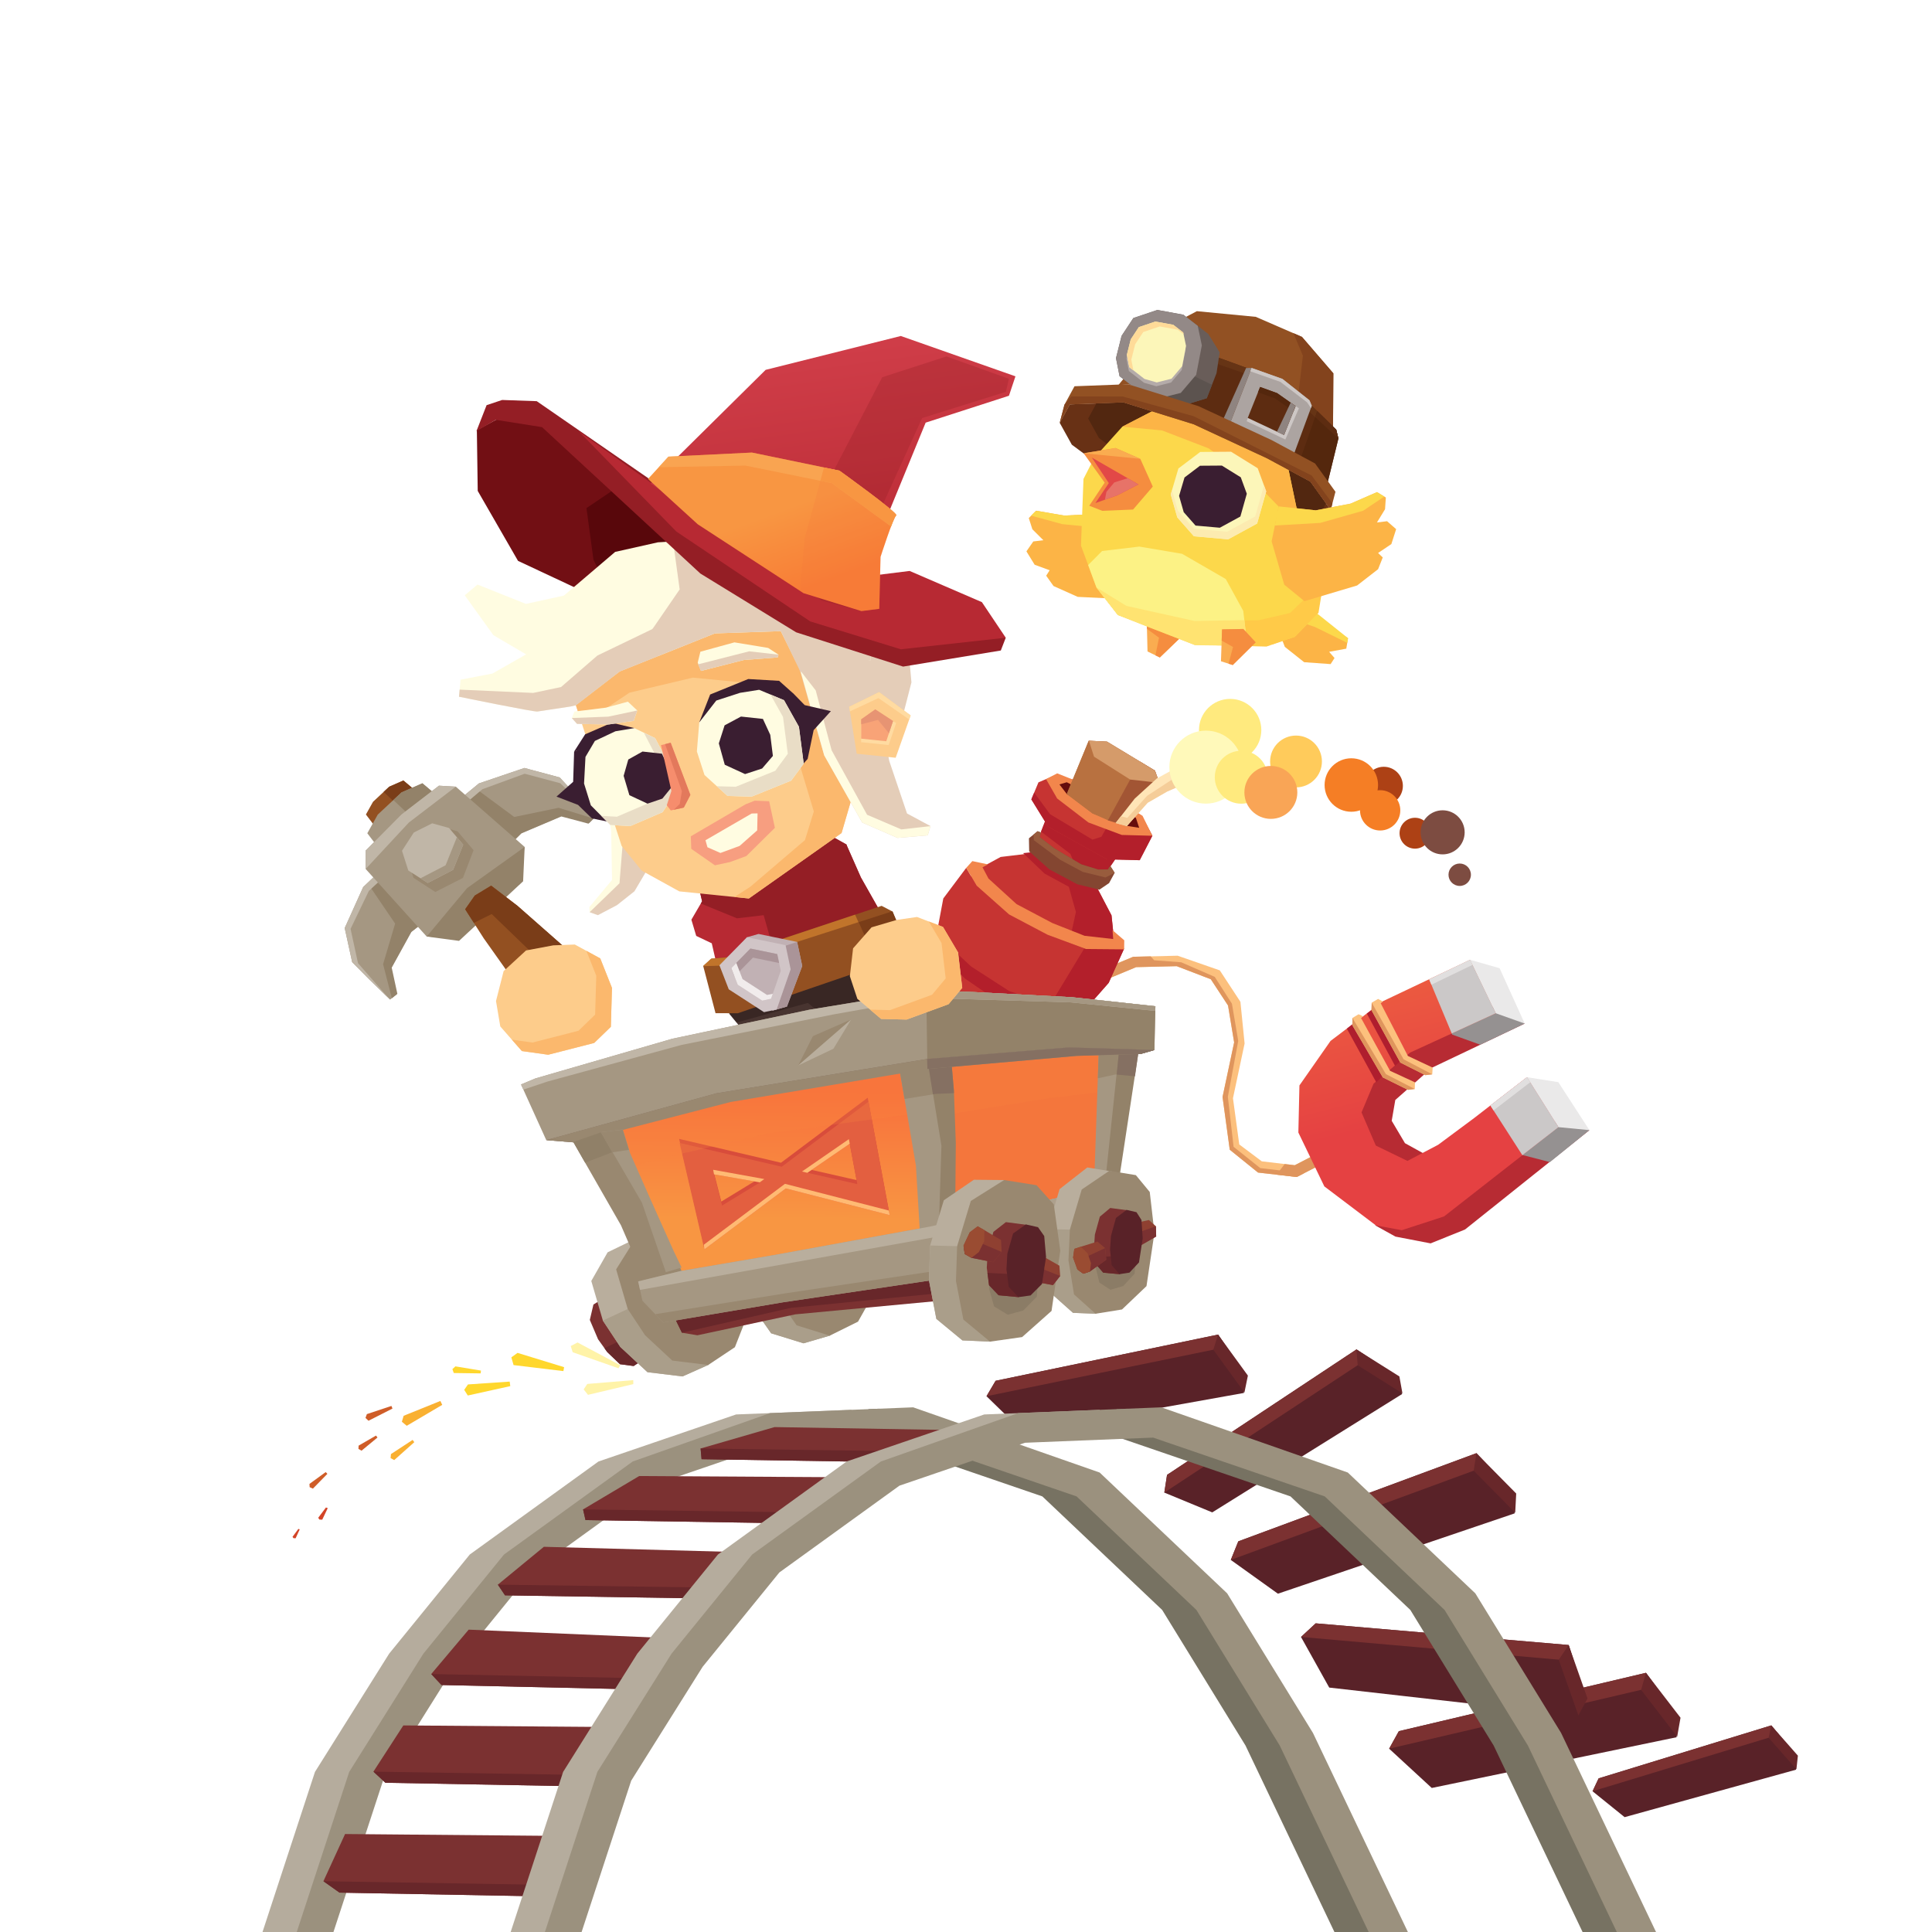 <?xml version="1.0" encoding="iso-8859-1"?>
<!-- Generator: Adobe Illustrator 19.0.0, SVG Export Plug-In . SVG Version: 6.00 Build 0)  -->
<!DOCTYPE svg PUBLIC "-//W3C//DTD SVG 1.1//EN" "http://www.w3.org/Graphics/SVG/1.1/DTD/svg11.dtd">
<svg version="1.1" id="Layer_1" xmlns="http://www.w3.org/2000/svg" xmlns:xlink="http://www.w3.org/1999/xlink" x="0px" y="0px"
	 viewBox="0 0 643.39 643.39" style="enable-background:new 0 0 643.39 643.39;" xml:space="preserve">
<g id="XMLID_690_">
	<g id="XMLID_5254_">
		<g id="XMLID_7329_">
			<polygon id="XMLID_7349_" style="fill:#935021;" points="124.89,275.235 121.855,271.246 124.224,267.011 
				129.61,261.989 134.335,259.92 138.128,263.121 			"/>
			<polygon id="XMLID_7348_" style="fill:#7A3D18;" points="132.538,268.236 138.128,263.121 134.335,259.92 
				129.61,261.989 127.758,263.716 			"/>
			<polygon id="XMLID_7347_" style="fill:#A59782;" points="126.783,283.353 122.323,277.491 125.804,271.267 
				133.72,263.886 140.663,260.846 146.237,265.55 			"/>
			<polygon id="XMLID_7346_" style="fill:#938269;" points="138.023,273.067 146.237,265.55 140.663,260.846 
				133.72,263.886 130.997,266.424 			"/>
			<polygon id="XMLID_7345_" style="fill:#A59782;" points="148.384,270.035 159.485,260.888 174.636,255.747 
				186.41,258.908 191.847,264.797 198.288,272.037 196.21,274.081 187.168,271.68 173.778,277.358 
				164.526,286.576 			"/>
			<polygon id="XMLID_7344_" style="fill:#938269;" points="197.711,272.586 195.976,274.296 186.934,271.895 
				173.548,277.567 164.296,286.785 149.45,271.592 153.308,265.974 158.096,262.349 171.262,272.068 
				186.019,269.01 			"/>
			<polygon id="XMLID_7343_" style="fill:#C0B6A7;" points="160.663,262.811 150.392,271.476 149.874,271.598 
				148.384,270.035 159.485,260.888 174.636,255.747 186.41,258.908 191.847,264.797 198.312,272.06 
				186.57,260.831 174.715,257.672 			"/>
			<polygon id="XMLID_7342_" style="fill:#A59782;" points="130.928,285.942 120.95,295.397 114.793,309.059 
				117.282,320.414 122.932,326.115 129.894,332.895 132.099,331.159 130.215,322.442 136.808,310.485 
				146.745,302.769 			"/>
			<polygon id="XMLID_7341_" style="fill:#938269;" points="130.487,332.411 132.331,330.963 130.447,322.245 
				137.035,310.291 146.972,302.575 132.444,287.101 126.498,290.135 122.52,294.246 131.587,307.582 
				127.572,321.09 			"/>
			<polygon id="XMLID_7340_" style="fill:#C0B6A7;" points="122.831,296.698 132.268,287.971 132.425,287.499 
				130.928,285.942 120.95,295.397 114.793,309.059 117.282,320.414 122.932,326.115 129.564,332.571 
				119.225,320.763 116.745,309.331 			"/>
			<polygon id="XMLID_7339_" style="fill:#A59782;" points="133.649,271.275 121.73,283.312 121.775,289.386 
				142.098,311.885 149.426,312.277 173.161,290.334 174.724,282.044 151.788,261.971 146.182,261.649 			"/>
			<polygon id="XMLID_7338_" style="fill:#C0B6A7;" points="151.788,261.971 146.182,261.649 133.649,271.275 
				121.73,283.312 121.775,289.386 136.16,273.917 			"/>
			<polygon id="XMLID_7337_" style="fill:#938269;" points="174.207,293.48 174.724,282.044 155.52,295.781 
				142.098,311.885 152.87,313.328 			"/>
			<polygon id="XMLID_7336_" style="fill:#998870;" points="139.488,278.316 135.267,284.997 137.71,292.328 
				144.96,297.05 154.172,292.358 157.707,283.13 152.389,276.862 146.168,275.032 			"/>
			<polygon id="XMLID_7335_" style="fill:#C0B6A7;" points="137.809,277.236 133.871,283.32 135.965,289.889 
				142.462,294.033 150.894,289.665 154.253,281.297 149.533,275.73 143.922,274.175 			"/>
			<polygon id="XMLID_7334_" style="fill:#A59782;" points="148.395,288.147 140.029,292.481 142.462,294.033 
				150.894,289.665 154.253,281.297 152.143,278.808 			"/>
			<path id="XMLID_7332_" style="fill:#935021;" d="M191.936,331.025l7.671-5.359l-27.285-24.018l-8.761-6.718
				l-5.452,3.306l-3.202,4.564l6.197,9.692l20.724,29.241l3.055-3.965L191.936,331.025z"/>
			<polygon id="XMLID_7331_" style="fill:#7A3D18;" points="172.322,301.648 163.561,294.93 158.109,298.236 
				154.907,302.8 157.81,307.34 163.747,304.392 191.64,331.309 191.936,331.025 199.607,325.666 			
				"/>
			<polygon id="XMLID_7330_" style="fill:#793032;" points="199.607,325.666 193.127,328.064 185.02,335.654 
				181.828,341.734 186.048,343.949 191.989,341.69 198.861,335.519 201.345,329.788 			"/>
		</g>
		<g id="XMLID_5255_">
			<g id="XMLID_7289_">
				<polygon id="XMLID_7328_" style="fill:#FFD72D;" points="187.859,455.289 172.342,450.532 170.288,452.025 
					171.028,454.599 187.619,456.598 				"/>
				<polygon id="XMLID_7327_" style="fill:#F9B031;" points="146.655,466.542 134.419,471.481 133.832,473.472 
					135.455,474.815 147.271,467.846 				"/>
				<polygon id="XMLID_7326_" style="fill:#F9B031;" points="137.411,479.515 130.199,484.231 130.076,485.581 
					131.285,486.235 137.97,480.272 				"/>
				<polygon id="XMLID_7325_" style="fill:#CF5D28;" points="130.353,468.205 122.176,470.921 121.712,472.195 
					122.714,473.136 130.701,469.08 				"/>
				<polygon id="XMLID_7324_" style="fill:#FFD72D;" points="160.167,456.428 151.665,455.026 150.661,455.937 
					151.11,457.237 160.067,457.364 				"/>
				<polygon id="XMLID_7323_" style="fill:#CF5D28;" points="108.469,490.227 103.055,494.172 103.118,495.25 
					104.204,495.739 109.027,490.816 				"/>
				<polygon id="XMLID_7322_" style="fill:#D34427;" points="108.547,502.021 105.965,505.448 106.37,506.043 
					107.313,506.079 109.144,502.23 				"/>
				<polygon id="XMLID_7320_" style="fill:#D34427;" points="99.354,509.154 97.418,511.793 97.732,512.243 
					98.452,512.261 99.811,509.307 				"/>
				<polygon id="XMLID_7319_" style="fill:#CF5D28;" points="125.218,478.073 119.418,481.425 119.367,482.504 
					120.395,483.105 125.71,478.717 				"/>
				<polygon id="XMLID_7296_" style="fill:#FFD72D;" points="169.741,460.091 155.834,461.041 154.592,462.848 
					155.781,464.728 169.932,461.603 				"/>
				<polygon id="XMLID_7295_" style="fill:#FFF3A8;" points="210.888,459.606 195.572,460.873 194.369,462.696 
					195.809,464.505 210.908,460.937 				"/>
				<polygon id="XMLID_7292_" style="fill:#FFF3A8;" points="206.531,454.645 192.336,447.066 190.063,448.255 
					190.719,450.323 205.989,455.666 				"/>
			</g>
			<g id="XMLID_7232_">
				<g id="XMLID_7273_">
					<g id="XMLID_7281_">
						<polygon id="XMLID_7286_" style="fill:#FCC07D;" points="363.053,328.431 378.354,322.076 391.865,321.753 
							403.222,326.108 408.959,334.853 410.993,347.134 407.128,365.311 409.526,382.875 418.949,390.487 
							431.841,391.957 444.66,385.376 442.557,382.154 431.176,388.04 420.189,386.741 412.699,381.121 
							410.599,365.732 414.474,347.505 413.082,333.618 406.213,323.148 392.174,318.268 377.378,318.622 
							361.531,325.203 363.053,328.431 						"/>
					</g>
					<polygon id="XMLID_7277_" style="fill:#DF955D;" points="419.692,389.001 410.807,381.904 408.894,365.255 
						412.355,346.641 410.256,334.25 404.522,325.308 393.371,320.459 384.353,319.785 383.195,318.483 
						377.378,318.622 361.531,325.203 363.053,328.431 378.354,322.076 391.865,321.753 403.222,326.108 
						408.959,334.853 410.993,347.134 407.128,365.311 409.526,382.875 418.949,390.487 431.841,391.957 
						434.25,390.72 					"/>
					<polygon id="XMLID_7276_" style="fill:#DF955D;" points="431.176,388.04 427.822,387.643 425.101,391.188 
						431.841,391.957 444.66,385.376 442.557,382.154 					"/>
				</g>
				<g id="XMLID_7233_">
					<g id="XMLID_7238_">
						<g id="XMLID_7240_">
							<g id="XMLID_7241_">
								<polygon id="XMLID_7270_" style="fill:#B72B33;" points="507.757,340.866 476.783,355.608 464.657,366.315 
									463.465,373.246 467.877,380.699 474.857,384.552 468.514,390.699 453.65,382.748 
									450.349,360.954 474.719,343.907 497.691,335.051 								"/>
								<polygon id="XMLID_7264_" style="fill:#959191;" points="483.612,344.538 482.153,341.041 497.691,335.051 
									507.757,340.866 492.956,347.908 								"/>
								<polygon id="XMLID_7261_" style="fill:#B72B33;" points="487.885,409.442 476.415,414.067 464.702,411.807 
									457.955,408.065 517.602,373.47 529.301,376.356 								"/>
								<polygon id="XMLID_7258_" style="fill:#959191;" points="516.155,387.004 506.812,384.587 504.815,381.081 
									517.602,373.47 529.301,376.356 								"/>
								<polygon id="XMLID_7255_" style="fill:#EAE9E9;" points="529.301,376.356 518.951,360.377 508.488,358.731 
									518.943,375.351 								"/>
								
									<linearGradient id="XMLID_15_" gradientUnits="userSpaceOnUse" x1="414.025" y1="296.088" x2="434.013" y2="345.091" gradientTransform="matrix(0.99 0.138 -0.138 0.99 92.698 -28.189)">
									<stop  offset="0" style="stop-color:#ED5E40"/>
									<stop  offset="0.959" style="stop-color:#E54142"/>
								</linearGradient>
								<polygon id="XMLID_7249_" style="fill:url(#XMLID_15_);" points="508.488,358.731 490.914,372.333 
									478.927,381.236 468.702,386.604 458.173,381.498 453.415,370.457 457.426,360.872 
									469.586,350.53 498.124,337.432 489.574,319.631 460.594,333.387 443.092,346.647 
									432.734,361.467 432.379,377.155 441.03,395.093 458.211,408.091 466.817,409.674 480.897,405.096 
									518.943,375.351 								"/>
								<polygon id="XMLID_7248_" style="fill:#AF1E2E;" points="458.817,334.724 467.689,352.295 464.578,354.957 
									455.178,337.541 								"/>
								<polygon id="XMLID_7247_" style="fill:#AF1E2E;" points="449.091,342.102 452.37,339.617 452.764,339.831 
									452.076,340.391 461.449,357.45 458.331,360.439 448.535,342.583 								"/>
								<polygon id="XMLID_7246_" style="fill:#EAE9E9;" points="498.124,337.432 507.757,340.866 499.392,322.427 
									489.574,319.631 								"/>
								<path id="XMLID_7243_" style="fill:#CBC8C8;" d="M475.986,326.251l7.47,17.913l14.669-6.733l-8.55-17.801
									L475.986,326.251z M519.005,375.363L508.551,358.743l-12.217,9.418l10.644,16.545L519.005,375.363z"
									/>
								<polygon id="XMLID_7242_" style="fill:#E1DFDF;" points="508.489,358.732 509.614,360.396 497.377,369.783 
									496.333,368.161 508.488,358.731 								"/>
							</g>
						</g>
						<polygon id="XMLID_7239_" style="fill:#E1DFDF;" points="489.574,319.631 490.051,320.697 490.338,321.337 
							476.682,327.922 475.933,326.122 479.03,324.633 						"/>
					</g>
					<polygon id="XMLID_7237_" style="fill:#FCC07D;" points="477.102,355.531 468.846,351.647 459.783,334.069 
						460.49,333.514 458.931,332.651 456.806,333.897 456.72,336.397 466.327,353.846 474.662,358.05 
						476.962,357.771 					"/>
					<polygon id="XMLID_7236_" style="fill:#DF955D;" points="466.327,353.846 456.72,336.397 456.806,333.897 
						467.421,352.762 476.962,357.771 474.662,358.05 					"/>
					<polygon id="XMLID_7235_" style="fill:#FCC07D;" points="471.205,360.436 462.905,356.597 453.243,338.991 
						453.923,338.438 452.438,337.763 450.38,339.003 450.382,341.485 460.491,358.783 468.879,362.941 
						471.144,362.66 					"/>
					<polygon id="XMLID_7234_" style="fill:#DF955D;" points="460.491,358.783 450.382,341.485 450.38,339.003 
						461.535,357.706 471.144,362.66 468.879,362.941 					"/>
				</g>
			</g>
			<g id="XMLID_7209_">
				<polygon id="XMLID_7231_" style="fill:#C63432;" points="344.189,344.018 355.1,340.922 366.51,328.719 
					371.145,314.364 370.15,304.824 365.172,295.308 372.154,285.018 361.296,277.235 361.319,277.192 
					361.003,277.026 360.98,277.069 348.418,272.522 343.886,284.103 333.224,285.384 324.796,289.964 
					315.585,301.91 311.982,318.223 315.607,328.971 327.688,340.635 344.189,344.018 				"/>
				<polygon id="XMLID_7230_" style="fill:#B31F2B;" points="370.662,315.859 370.662,315.859 371.145,314.364 
					370.15,304.824 365.172,295.308 372.154,285.018 361.296,277.235 361.319,277.192 361.003,277.026 
					360.98,277.069 348.418,272.522 346.686,276.95 356.456,284.356 358.302,288.686 355.965,295.412 
					358.299,303.712 356.179,313.405 337.83,303.908 324.756,290.303 324.532,290.307 315.585,301.91 
					312.306,316.756 321.263,325.804 331.078,332.59 329.955,336.969 326.03,339.036 327.688,340.635 
					344.189,344.018 355.1,340.922 366.51,328.719 370.662,315.859 				"/>
				<polygon id="XMLID_7229_" style="fill:#B31F2B;" points="344.07,283.755 340.732,284.112 347.867,290.927 
					360.567,297.824 364.131,293.083 344.76,281.976 				"/>
				<g id="XMLID_7219_">
					<polygon id="XMLID_7227_" style="fill:#C63432;" points="358.162,259.779 350.827,258.397 345.821,260.536 
						343.456,266.212 349.062,275.295 368.63,286.163 379.542,286.462 383.757,278.32 380.943,273.098 
						358.162,259.779 					"/>
					<polygon id="XMLID_7226_" style="fill:#B31F2B;" points="380.943,273.098 372.755,268.065 366.792,278.665 
						363.814,279.61 349.703,271.147 344.397,263.953 343.456,266.212 349.062,275.295 368.63,286.163 
						379.542,286.462 383.757,278.32 380.943,273.098 					"/>
					<polygon id="XMLID_7225_" style="fill:#F2864C;" points="362.458,273.897 373.575,278.054 383.757,278.32 
						380.487,271.675 367.652,263.73 352.065,257.541 348.354,259.454 352.047,265.91 					"/>
					<polygon id="XMLID_7224_" style="fill:#650D0D;" points="375.109,275.008 379.368,275.676 378.266,272.335 
						355.262,260.504 352.801,261.218 355.317,264.49 					"/>
					<polygon id="XMLID_7223_" style="fill:#B87140;" points="355.259,264.421 363.812,270.888 371.07,273.55 
						375.755,274.345 385.929,260.224 384.615,256.632 368.641,246.976 362.565,246.679 355.259,264.421 
											"/>
					<polygon id="XMLID_7222_" style="fill:#B87140;" points="355.259,264.421 363.812,270.888 369.013,273.189 
						375.755,274.345 385.929,260.224 384.615,256.632 368.641,246.976 362.565,246.679 355.259,264.421 
											"/>
					<polygon id="XMLID_7221_" style="fill:#A25534;" points="375.26,275.108 385.802,260.401 384.615,256.632 
						384.615,256.632 379.635,253.622 368.927,273.2 					"/>
					<polygon id="XMLID_7220_" style="fill:#D59B6A;" points="368.641,246.976 362.631,246.683 364.324,251.983 
						376.354,259.603 385.628,260.643 385.929,260.224 384.615,256.632 					"/>
				</g>
				<polygon id="XMLID_7218_" style="fill:#844631;" points="346.268,278.789 351.11,282.52 360.028,287.833 
					365.693,289.575 368.957,289.534 369.709,288.335 371.205,290.665 369.341,294.088 366.114,296.28 
					358.759,294.479 349.462,289.515 342.733,283.531 342.653,279.167 345.542,276.804 346.604,277.241 
									"/>
				<polygon id="XMLID_7217_" style="fill:#985C3D;" points="371.205,290.665 369.709,288.335 368.957,289.534 
					365.693,289.575 360.028,287.833 351.11,282.52 346.268,278.789 346.604,277.241 345.542,276.804 
					344.185,277.914 344.287,279.8 353.085,286.344 360.564,290.346 368.133,292.212 				"/>
				<polygon id="XMLID_7216_" style="fill:#FFE5B7;" points="371.523,274.085 377.873,265.961 385.204,259.274 
					391.137,256.014 393.627,257.736 394.567,261.041 388.639,263.614 382.18,267.337 375.26,275.108 				
					"/>
				<polygon id="XMLID_7215_" style="fill:#F5CD99;" points="393.254,257.477 391.061,259.099 381.98,265.042 
					375.419,272.369 373.29,271.824 371.523,274.085 375.26,275.108 382.18,267.337 388.639,263.614 
					394.567,261.041 393.627,257.736 				"/>
				<polygon id="XMLID_7214_" style="fill:#FFF2DA;" points="391.137,256.014 390.228,258.694 392.03,260.824 
					394.567,261.041 393.627,257.736 				"/>
				<path id="XMLID_7212_" style="fill:#C63432;" d="M374.362,315.887l-1.241-0.767l-11.489,0.907l-12.789-4.737
					l-12.794-6.746l-10.811-9.592l-3.461-5.948l-7.641,10.197l-2.251,11.965l11.55,10.711
					l12.645,8.161l14.694,4.938l10.553,1.279l7.888-8.951L374.362,315.887z"/>
				<polygon id="XMLID_7211_" style="fill:#B31F2B;" points="374.25,316.137 361.632,316.027 361.095,315.828 
					349.725,334.623 350.774,334.975 361.327,336.254 369.214,327.303 				"/>
				<polygon id="XMLID_7210_" style="fill:#F2864C;" points="370.718,312.715 361.164,311.632 350.431,307.383 
					338.519,301.077 329.177,292.563 327.188,288.818 328.989,287.857 323.806,286.764 321.778,289.003 
					325.238,294.952 336.049,304.544 348.843,311.29 361.632,316.027 374.359,316.138 374.399,313.135 
					370.496,309.77 				"/>
			</g>
			<g id="XMLID_5418_">
				<g id="XMLID_5419_">
					<g id="legR_3_">
						<polygon id="XMLID_7208_" style="fill:#645D5B;" points="275.42,365.648 274.749,361.334 270.174,349.521 
							267.862,349.747 250.999,357.779 252.839,363.497 247.851,367.835 248.32,371.247 249.285,373.042 
							275.42,365.648 						"/>
						<polygon id="XMLID_7207_" style="fill:#4B4645;" points="267.55,367.875 275.42,365.648 274.749,361.334 
							270.174,349.521 267.862,349.747 262.99,351.939 267.55,367.875 						"/>
						<polygon id="XMLID_7206_" style="fill:#7F7775;" points="252.774,355.297 250.96,357.793 251.12,358.237 
							255.854,359.524 267.066,353.15 270.158,349.469 267.377,348.137 252.774,355.297 						"/>
						<polygon id="XMLID_7205_" style="fill:#4B4645;" points="249.188,339.395 253.795,356.44 256.654,356.491 
							265.918,351.573 266.922,349.921 261.621,332.531 249.188,339.395 						"/>
						<polygon id="XMLID_7204_" style="fill:#413C3C;" points="266.587,350.472 266.922,349.921 265.515,345.396 
							261.621,332.531 260.132,333.353 254.435,336.498 256.87,340.049 261.836,353.74 265.918,351.573 
													"/>
					</g>
					<g id="legL_3_">
						<polygon id="XMLID_7203_" style="fill:#645D5B;" points="305.631,357.1 304.96,352.786 300.385,340.973 
							298.073,341.2 281.21,349.232 283.05,354.949 278.061,359.288 278.531,362.7 279.496,364.495 
							305.631,357.1 						"/>
						<polygon id="XMLID_7202_" style="fill:#4B4645;" points="297.761,359.327 305.631,357.1 304.96,352.786 
							300.385,340.973 298.073,341.2 293.2,343.391 297.761,359.327 						"/>
						<polygon id="XMLID_7201_" style="fill:#7F7775;" points="282.985,346.75 281.171,349.245 281.331,349.689 
							286.59,350.562 297.277,344.602 300.369,340.921 297.588,339.59 282.985,346.75 						"/>
						<polygon id="XMLID_7200_" style="fill:#4B4645;" points="279.398,330.847 284.005,347.893 286.865,347.944 
							296.129,343.026 297.133,341.373 291.832,323.984 279.398,330.847 						"/>
						<polygon id="XMLID_7199_" style="fill:#413C3C;" points="296.798,341.924 297.133,341.373 295.726,336.849 
							291.831,323.984 290.342,324.806 284.646,327.951 287.081,331.502 292.047,345.193 296.129,343.026 
													"/>
					</g>
					<g id="body_3_">
						<g id="XMLID_7196_">
							<polygon id="XMLID_7198_" style="fill:#B72933;" points="294.823,310.274 292.497,302.468 286.692,292.207 
								281.992,281.564 282.017,281.555 281.877,281.228 273.609,276.611 266.416,275.921 242.468,282.696 
								233.142,291.07 233.204,296.832 233.06,296.881 233.812,300.15 230.244,306.275 231.852,311.673 
								236.94,314.095 237.022,314.106 239.65,325.531 							"/>
							<polygon id="XMLID_7197_" style="fill:#941E25;" points="233.812,300.15 233.4,300.858 233.403,300.901 
								245.42,305.811 254.317,304.776 258.619,319.984 269.775,316.738 293.614,308.617 292.285,305.79 
								292.497,302.468 286.692,292.207 281.992,281.564 282.017,281.555 281.877,281.228 273.609,276.611 
								266.416,275.92 242.468,282.696 233.142,291.07 233.204,296.832 233.06,296.881 							"/>
						</g>
						<polygon id="XMLID_7195_" style="fill:#483430;" points="242.878,337.65 246.699,342.258 254.426,345.914 
							270.401,343.238 288.448,335.501 297.938,326.069 298.052,319.009 242.404,335.064 242.878,337.65 
													"/>
						<polygon id="XMLID_7194_" style="fill:#392724;" points="276.854,340.472 288.448,335.501 297.904,326.102 
							298.052,319.009 298.052,319.009 242.938,335.073 243.039,337.549 245.368,340.491 269.043,333.991 
													"/>
						<g id="XMLID_5549_">
							<g id="XMLID_5550_">
								<polygon id="XMLID_7193_" style="fill:#935021;" points="293.599,301.66 242.121,318.801 236.922,319.241 
									234.191,321.731 238.282,337.404 245.689,337.434 301.596,318.28 301.377,313.37 297.226,303.553 
									293.599,301.66 								"/>
								<polygon id="XMLID_7192_" style="fill:#7A3D18;" points="300.252,310.71 297.226,303.553 297.113,303.494 
									285.955,307.08 289.806,315.745 290.956,322.046 301.569,318.296 301.606,318.303 
									301.368,313.375 								"/>
								<polygon id="XMLID_7191_" style="fill:#C1742B;" points="241.994,318.833 236.795,319.273 234.064,321.763 
									234.066,321.768 240.92,321.543 285.874,307.097 284.761,304.593 								"/>
								<g id="XMLID_5554_">
									<polygon id="XMLID_7190_" style="fill:#C1B1B4;" points="252.606,311.022 248.755,312.126 246.54,328.376 
										257.34,336.535 262.063,335.204 267.154,321.698 265.459,313.678 									"/>
									<polygon id="XMLID_6932_" style="fill:#AA9498;" points="265.461,313.687 260.406,315.303 254.78,334.601 
										257.34,336.535 262.063,335.204 267.155,321.698 									"/>
									<polygon id="XMLID_6479_" style="fill:#D1C5C7;" points="248.754,312.107 239.579,321.453 242.689,329.461 
										254.426,337.067 258.648,336.167 263.303,322.783 261.608,314.763 									"/>
									<polygon id="XMLID_6478_" style="fill:#C1B1B4;" points="249.897,315.877 243.518,322.374 245.68,327.941 
										253.84,333.229 256.775,332.603 260.011,323.299 258.832,317.723 									"/>
									<polygon id="XMLID_6477_" style="fill:#AA9498;" points="250.75,318.909 259.464,320.71 258.832,317.723 
										249.897,315.877 243.518,322.374 244.604,325.17 									"/>
									<polygon id="XMLID_6476_" style="fill:#F1ECEC;" points="255.445,331.344 247.285,326.057 245.192,320.668 
										243.518,322.374 245.68,327.941 253.84,333.229 256.775,332.603 257.354,330.937 									"/>
								</g>
							</g>
						</g>
					</g>
					<g id="XMLID_5420_">
						<polygon id="XMLID_5546_" style="fill:#720F14;" points="235.041,192.327 205.727,202.342 172.509,186.78 
							159.091,163.481 158.805,143.251 171.233,136.504 184.295,141.778 235.041,192.327 						"/>
						<polygon id="XMLID_5543_" style="fill:#58070B;" points="258.905,209.688 233.977,213.517 204.75,200.625 
							197.639,186.423 195.304,169.205 204.13,163.248 214.7,167.516 258.905,209.688 						"/>
						<g id="head_1_">
							<g id="XMLID_5429_">
								<polygon id="XMLID_5541_" style="fill:#FFFCE1;" points="196.265,302.072 196.381,303.782 198.179,304.366 
									204.049,301.066 208.788,296.353 214.43,282.459 202.084,267.19 203.527,276.77 203.816,293.029 
																	"/>
								<polygon id="XMLID_5538_" style="fill:#E4CDB8;" points="196.379,303.753 196.381,303.782 199.107,304.77 
									205.443,301.442 211.282,296.818 217.51,286.268 207.892,274.372 206.301,294.147 								"/>
								<path id="XMLID_5519_" style="fill:#FDCC8B;" d="M217.859,210.379c0,0-16.269,11.138-27.449,18.776
									l0.1,1.793l16.506,50.758l6.682,8.229l12.52,6.906l23.163,2.365l30.875-21.791l4.406-15.091
									l-0.239-16.928l-17.783-36.892L217.859,210.379z"/>
								<polygon id="XMLID_5516_" style="fill:#3A1E31;" points="199.491,246.334 197.986,247.777 191.192,250.278 
									190.871,260.361 185.32,265.285 192.495,268.041 197.119,272.542 206.042,274.387 								"/>
								<polygon id="XMLID_526_" style="fill:#3A1E31;" points="211.266,242.475 203.727,240.685 194.863,244.536 
									191.192,250.278 210.889,244.781 								"/>
								<g id="XMLID_5485_">
									<polygon id="XMLID_5513_" style="fill:#F79E80;" points="248.291,267.843 230.047,278.505 230.205,282.682 
										238.078,288.16 243.14,287.068 248.55,285.074 258.055,275.677 256.139,266.831 251.338,266.638 
										248.291,267.843 									"/>
									<polygon id="XMLID_5510_" style="fill:#FFFCE1;" points="243.646,274.773 234.938,279.816 235.592,282.15 
										239.915,284.056 246.31,281.706 252.159,276.531 252.281,270.871 250.326,270.91 
										243.646,274.773 									"/>
								</g>
								<path id="XMLID_5483_" style="fill:#FBB86D;" d="M266.642,208.505l-48.783,1.874
									c0,0-16.269,11.138-27.449,18.776l0.1,1.793l3.339,10.268l15.786-10.55l21.1-5.004
									l27.662,2.684l12.621,41.887l-2.953,9.531l-18.17,15.525l-5.325,3.425l2.729,0.279l2.082,0.212
									l15.438-10.896l15.438-10.896l2.471-8.462l1.936-6.629l-0.239-16.928L266.642,208.505z"/>
								<g id="XMLID_5474_">
									<polygon id="XMLID_5482_" style="fill:#FFFCE1;" points="191.283,236.966 201.779,235.661 209.102,233.666 
										212.222,236.605 211.03,240.059 202.736,241.254 192.155,241.064 190.411,239.115 									"/>
									<polygon id="XMLID_5480_" style="fill:#E4CDB8;" points="212.222,236.605 202.548,238.658 190.411,239.115 
										192.155,241.064 202.736,241.254 211.03,240.059 									"/>
								</g>
								<polygon id="XMLID_5460_" style="fill:#E4CDB8;" points="264.301,216.018 274.473,251.552 287.124,273.913 
									298.872,279.038 308.941,278.185 309.879,275.108 302.055,270.9 296.139,253.408 292.204,233.148 
									288.971,213.952 								"/>
								<path id="XMLID_5459_" style="fill:#E4CDB8;" d="M290.768,246.964l0.064-0.057l9.924-8.897l2.771-10.761
									c0,0-1.093-13.131-1.422-13.298c-0.329-0.166-25.406-5.81-25.406-5.81"/>
								<g id="XMLID_5453_">
									<polygon id="XMLID_5458_" style="fill:#FDCC8B;" points="292.747,230.485 282.789,235.377 285.301,251.009 
										298.276,252.347 303.259,238.254 									"/>
									<polygon id="XMLID_5457_" style="fill:#FFDBA1;" points="286.787,240.72 291.693,236.821 298.432,240.779 
										295.94,248.117 286.772,247.159 286.787,240.72 									"/>
									<polygon id="XMLID_5456_" style="fill:#FFDBA1;" points="292.747,230.485 282.789,235.377 283.034,236.903 
										292.533,232.482 302.785,239.594 303.259,238.254 									"/>
									<polygon id="XMLID_5455_" style="fill:#F8A377;" points="286.801,239.547 291.48,236.247 297.401,240.112 
										295.136,246.852 286.785,245.986 286.801,239.547 									"/>
									<polygon id="XMLID_5454_" style="fill:#E79473;" points="286.938,241.172 292.391,239.742 296.032,244.185 
										297.401,240.112 291.48,236.247 286.801,239.547 286.797,241.24 									"/>
								</g>
								<polygon id="XMLID_5452_" style="fill:#FFFCE1;" points="309.879,275.108 300.156,276.206 288.753,271.327 
									276.937,249.846 271.65,229.925 266.54,223.346 274.473,251.552 287.124,273.913 
									298.872,279.038 308.941,278.185 								"/>
								<g id="XMLID_5449_">
									<polygon id="XMLID_5451_" style="fill:#FFFCE1;" points="247.728,219.787 259.008,218.922 259.254,218.012 
										255.81,215.773 244.575,213.917 233.24,217.031 232.352,220.661 233.442,223.427 247.728,219.787 
																			"/>
									<polygon id="XMLID_5450_" style="fill:#E4CDB8;" points="247.728,219.787 259.008,218.922 259.254,218.012 
										249.496,216.9 232.455,221.241 233.443,223.427 247.728,219.787 									"/>
								</g>
								<g id="XMLID_5444_">
									<path id="XMLID_5448_" style="fill:#FFFCE1;" d="M197.236,201.402l-9.049,12.663l-3.741-1.417
										l-20.453,11.653l-10.618,2.048l-0.526,5.668c0,0,25.174,5.172,26.143,4.928l11.056-1.67
										l1.539-0.326l14.753-11.338l33.222-13.281L197.236,201.402z"/>
									<polygon id="XMLID_5447_" style="fill:#FFFCE1;" points="204.854,183.792 219.084,180.604 229.138,180.011 
										242.27,192.064 271.121,208.242 289.983,216.357 289.896,219.893 264.948,220.075 
										260.017,210.18 197.785,212.276 186.882,215.892 180.303,218.237 178.164,219.653 
										164.315,211.534 154.764,198.248 159.029,194.663 175.129,201.111 187.795,198.34 									"/>
									<polygon id="XMLID_5446_" style="fill:#E4CDB8;" points="215.572,211.967 220.763,211.502 260.017,210.18 
										266.578,223.782 289.896,219.893 289.983,216.357 271.121,208.242 242.27,192.064 
										229.138,180.011 224.146,180.305 226.344,196.29 									"/>
									<path id="XMLID_5445_" style="fill:#E4CDB8;" d="M178.992,236.946l11.056-1.67l1.797-0.418l14.55-11.241
										l33.167-13.285l-2.339-0.493l-19.542-0.563l-18.743,9.034l-12.105,10.487l-9.273,1.958
										l-24.493-1.097l-0.219,2.36C152.849,232.018,178.023,237.19,178.992,236.946z"/>
								</g>
								<g id="XMLID_5441_">
									<polygon id="XMLID_5443_" style="fill:#FFFCE1;" points="198.113,246.739 194.973,252.06 194.502,260.926 
										196.756,268.18 203.229,274.728 209.887,275.096 220.664,270.465 224.011,265.353 222.459,254.052 
										218.184,245.821 211.266,242.475 204.935,243.531 									"/>
									<polygon id="XMLID_5442_" style="fill:#E9DDC6;" points="218.184,245.821 214.407,243.994 218.014,250.939 
										219.566,262.24 216.219,267.351 205.441,271.983 200.23,271.694 203.229,274.728 
										209.887,275.096 220.664,270.465 224.011,265.353 222.459,254.052 218.184,245.821 									"/>
									<polygon id="XMLID_5432_" style="fill:#3A1E31;" points="220.427,250.996 213.969,250.278 209.232,252.927 
										207.68,258.366 209.593,264.807 215.623,267.629 220.58,265.95 223.646,262.163 
										222.71,255.802 220.427,250.996 									"/>
								</g>
								<g id="XMLID_5436_">
									<g id="XMLID_5437_">
										<polygon id="XMLID_5440_" style="fill:#3A1E31;" points="246.425,230.728 252.812,229.713 258.055,229.432 
											264.301,231.052 267.981,234.819 276.698,236.821 270.959,243.153 268.962,252.73 263.283,259.164 
											260.131,261.087 										"/>
										<polygon id="XMLID_525_" style="fill:#3A1E31;" points="232.863,240.579 236.492,231.286 249.18,226.126 
											259.464,226.731 264.301,231.052 										"/>
										<polygon id="XMLID_5439_" style="fill:#FFFCE1;" points="238.532,233.297 232.863,240.579 232.07,250.249 
											234.613,258.092 242.277,265.057 250.32,265.285 263.473,259.959 267.65,254.303 
											266.058,242.033 261.094,233.177 252.812,229.713 246.425,230.728 										"/>
										<polygon id="XMLID_5438_" style="fill:#E9DDC6;" points="261.094,233.177 256.572,231.286 260.76,238.757 
											262.352,251.027 258.175,256.683 245.022,262.009 238.726,261.83 242.277,265.057 
											250.32,265.285 263.473,259.959 267.65,254.303 266.058,242.033 261.094,233.177 										"/>
									</g>
								</g>
								<g id="XMLID_5433_">
									<polygon id="XMLID_5435_" style="fill:#F68D6D;" points="220.125,248.144 223.584,263.398 222.049,268.152 
										223.378,269.889 227.725,268.944 229.911,264.737 223.347,247.351 220.125,248.144 									"/>
									<polygon id="XMLID_5434_" style="fill:#E3795C;" points="223.342,247.353 221.485,247.809 227.091,263.524 
										226.362,267.72 224.365,269.674 226.974,269.108 227.712,268.925 229.897,264.718 									"/>
								</g>
								<g id="eyes_1_">
									<g id="XMLID_5430_">
										<polygon id="XMLID_5431_" style="fill:#3A1E31;" points="254.066,239.411 246.759,238.625 241.304,241.554 
											239.382,247.562 241.362,254.673 248.122,257.783 253.796,255.924 257.387,251.739 
											256.514,244.716 254.066,239.411 										"/>
									</g>
								</g>
							</g>
						</g>
						<polygon id="XMLID_5428_" style="fill:#941E25;" points="280.306,198.506 218.894,161.332 178.743,133.598 
							167.217,133.199 162.048,134.922 158.666,143.572 165.102,139.811 180.51,142.246 233.232,190.993 
							265.123,210.566 300.75,221.987 333.288,216.629 334.935,212.372 						"/>
						<polygon id="XMLID_5427_" style="fill:#B72933;" points="334.932,212.372 326.991,200.526 302.924,190.136 
							264.625,194.889 192.825,143.71 225.234,177.017 263.106,202.432 263.087,202.515 263.403,202.631 
							269.824,206.94 300.153,216.27 300.195,216.189 300.22,216.198 						"/>
						
							<linearGradient id="XMLID_16_" gradientUnits="userSpaceOnUse" x1="295.233" y1="253.433" x2="269.446" y2="59.35" gradientTransform="matrix(1 -0.002 0.002 1 -3.254 1.739)">
							<stop  offset="0.302" style="stop-color:#B72933"/>
							<stop  offset="0.38" style="stop-color:#BC2D37"/>
							<stop  offset="1" style="stop-color:#E04B57"/>
						</linearGradient>
						<polygon id="XMLID_5426_" style="fill:url(#XMLID_16_);" points="216.667,161.039 254.975,123.166 
							299.982,111.891 338.164,125.322 336,131.789 308.258,140.749 289.007,187.63 286.864,203.499 
							273.63,200.022 216.667,161.039 						"/>
						<polygon id="XMLID_5425_" style="opacity:0.3;fill:#941E25;" points="334.983,130.485 335.982,126.141 
							315.191,118.688 293.787,125.627 268.234,174.892 263.756,193.265 273.63,200.022 286.864,203.499 
							289.007,187.629 292.509,179.102 289.825,177.175 307.078,139.217 						"/>
						
							<linearGradient id="XMLID_17_" gradientUnits="userSpaceOnUse" x1="255.352" y1="151.164" x2="271.639" y2="195.952" gradientTransform="matrix(1 -0.002 0.002 1 -3.254 1.739)">
							<stop  offset="0.401" style="stop-color:#F89642"/>
							<stop  offset="0.974" style="stop-color:#F87D36"/>
						</linearGradient>
						<path id="XMLID_5424_" style="fill:url(#XMLID_17_);" d="M286.864,203.499l5.946-0.749l0.425-17.293
							c0,0,4.234-13.176,5.221-13.813c0.986-0.637-18.92-14.912-18.92-14.912l-29.127-6.019
							l-27.817,1.356l-6.794,7.43l16.58,15.108l35.183,22.908L286.864,203.499z"/>
						<path id="XMLID_5423_" style="opacity:0.19;fill:#F4763C;" d="M293.234,185.458c0,0,4.234-13.176,5.221-13.813
							c0.986-0.637-18.92-14.912-18.92-14.912l-5.124-1.059l-6.432,23.649l-1.616,17.413l1.198,0.78
							l19.304,5.983l5.946-0.749L293.234,185.458z"/>
						<path id="XMLID_5422_" style="opacity:0.6;fill:#FAAD5C;" d="M279.535,156.733l-29.127-6.019l-27.817,1.356
							l-3.22,3.522l28.905-0.541l28.765,5.841l19.693,14.433c0.744-1.955,1.402-3.474,1.721-3.68
							C299.441,171.008,279.535,156.733,279.535,156.733z"/>
						<path id="XMLID_5421_" style="fill:#F89642;" d="M298.455,171.645c0.986-0.637-18.92-14.912-18.92-14.912
							l-5.124-1.059l-1.207,4.439l3.838,0.779l19.693,14.433
							C297.478,173.37,298.137,171.851,298.455,171.645z"/>
					</g>
				</g>
			</g>
			<g id="XMLID_5327_">
				<g id="XMLID_5410_">
					<g id="XMLID_5411_">
						<g id="XMLID_5416_">
							<polygon id="XMLID_5417_" style="fill:#7B3131;" points="197.624,434.423 196.42,439.556 199.16,445.993 
								202.207,450.244 206.452,454.3 211.014,454.908 216.559,451.229 217.151,444.874 212.547,437.011 
								207.697,431.968 203.942,430.566 							"/>
						</g>
						<polygon id="XMLID_5415_" style="fill:#68272A;" points="211.014,454.908 216.559,451.229 217.151,444.874 
							215.537,442.118 201.291,448.966 202.207,450.244 206.452,454.3 						"/>
						<polygon id="XMLID_5414_" style="fill:#B9AE9D;" points="202.352,417.037 196.909,426.584 200.767,439.78 
							206.567,448.544 215.619,456.959 227.295,458.375 235.862,454.555 240.718,441.657 232.703,425.487 
							222.573,415.043 211.56,412.581 						"/>
						<polygon id="XMLID_5413_" style="fill:#AA9E8A;" points="215.619,456.959 227.295,458.375 235.862,454.555 
							239.965,443.658 209.043,435.918 200.767,439.78 206.567,448.544 						"/>
						<polygon id="XMLID_5412_" style="fill:#998870;" points="211.544,412.584 205.185,422.721 209.043,435.918 
							214.843,444.682 223.895,453.096 235.844,454.562 244.732,448.645 248.994,437.795 240.979,421.625 
							230.849,411.181 222.254,409.019 						"/>
					</g>
				</g>
				<g id="XMLID_5405_">
					<g id="XMLID_5406_">
						<polygon id="XMLID_5409_" style="fill:#AA9E8A;" points="251.197,400.769 244.404,409.722 245.761,423.929 
							249.72,433.886 256.81,444.006 267.59,447.343 276.341,444.789 283.159,432.292 278.392,414.354 
							270.636,401.971 260.663,397.664 						"/>
						<polygon id="XMLID_5408_" style="fill:#AA9E8A;" points="256.81,444.006 267.59,447.343 276.341,444.789 
							282.101,434.231 254.245,421.285 245.761,423.929 249.72,433.886 						"/>
						<polygon id="XMLID_5407_" style="fill:#998870;" points="260.648,397.664 252.887,407.077 254.245,421.285 
							258.204,431.241 265.293,441.361 276.322,444.793 285.739,440.133 291.643,429.647 286.875,411.71 
							279.119,399.326 271.378,395.718 						"/>
					</g>
				</g>
				<polygon id="XMLID_5404_" style="fill:#7B3131;" points="225.071,439.668 227.093,443.815 232.242,444.673 
					264.835,437.704 322.241,432.31 323.008,417.787 				"/>
				<polygon id="XMLID_5403_" style="fill:#68272A;" points="263.302,435.552 322.378,429.708 323.008,417.787 
					225.071,439.668 227.093,443.815 				"/>
				<g id="XMLID_5367_">
					<polygon id="XMLID_5402_" style="fill:#A59782;" points="384.767,335.1 356.986,332.09 324.532,330.384 
						308.461,329.844 269.536,336.257 223.914,345.915 178.327,359.124 173.508,361.141 181.917,379.681 
						191.289,380.447 243.328,366.975 308.844,355.99 358.591,351.623 379.936,350.962 384.437,349.671 
											"/>
					<polygon id="XMLID_5401_" style="fill:#938269;" points="379.936,350.962 384.437,349.671 384.767,335.1 
						356.986,332.09 324.532,330.384 308.461,329.844 308.844,355.99 358.591,351.623 					"/>
					<polygon id="XMLID_5400_" style="fill:#857062;" points="308.795,352.654 308.844,355.99 358.591,351.623 
						379.936,350.962 384.437,349.671 355.974,348.816 					"/>
					<polygon id="XMLID_5399_" style="fill:#857062;" points="308.733,352.663 238.507,364.102 181.917,379.681 
						191.288,380.447 243.328,366.975 308.844,355.99 358.591,351.623 379.936,350.962 384.437,349.671 
						355.974,348.816 					"/>
					<g id="XMLID_5396_">
						<polygon id="XMLID_5398_" style="fill:#998870;" points="283.458,339.49 265.778,354.843 270.719,345.047 						
							"/>
						<polygon id="XMLID_5397_" style="fill:#B9AE9D;" points="283.458,339.49 277.537,349.253 265.778,354.843 						
							"/>
					</g>
					<g id="XMLID_5368_">
						<path id="XMLID_5395_" style="fill:#F4763C;" d="M372.799,350.155l-61.634,4.169c0,0,5.802,58.435,6.404,58.037
							c0.601-0.398,51.038-15.493,51.038-15.493L372.799,350.155z"/>
						<path id="XMLID_5394_" style="opacity:0.26;fill:#F6863E;" d="M369.511,363.258l2.001-1.258l0.752-11.731
							l-61.262,3.996c-0.104,6.896,0.204,10.629,0.566,14.209l2.807,2.805l35.033-5.604L369.511,363.258
							z"/>
						
							<linearGradient id="XMLID_18_" gradientUnits="userSpaceOnUse" x1="259.729" y1="426.754" x2="260.408" y2="357.536" gradientTransform="matrix(1 -0.002 0.002 1 -3.254 1.739)">
							<stop  offset="0.321" style="stop-color:#F89642"/>
							<stop  offset="0.349" style="stop-color:#F89442"/>
							<stop  offset="0.935" style="stop-color:#F8703C"/>
						</linearGradient>
						<polygon id="XMLID_5393_" style="fill:url(#XMLID_18_);" points="304.731,354.994 244.947,364.36 204.049,375.039 
							225.651,425.66 310.974,410.498 305.775,354.98 						"/>
						<g id="XMLID_9488_">
							<path id="XMLID_9509_" style="fill:#D84C3B;" d="M296.034,403.319l-7.067-37.769l-28.874,21.657
								l-33.937-7.941l8.251,35.443l27.033-20.283L296.034,403.319z M252.88,392.412l-12.673,7.735
								l-2.673-10.398L252.88,392.412z M285.257,392.994l-16.603-3.772l14.075-9.678L285.257,392.994z"/>
							<path id="XMLID_9493_" style="fill:#E35F40;" d="M296.283,404.653l-7.067-37.769l-28.874,21.657
								l-34.015-7.923l8.251,35.443l27.111-20.301L296.283,404.653z M253.129,393.746l-12.673,7.735
								l-2.673-10.398L253.129,393.746z M285.506,394.328l-16.603-3.772l14.075-9.678L285.506,394.328z"/>
							<path id="XMLID_9489_" style="fill:#FFBA73;" d="M253.01,393.741l1.517-1.098l-17.029-3.086l0.285,1.524
								L253.01,393.741z M296.283,404.653l-0.285-1.524l-34.594-8.893l-27.022,20.28l0.195,1.545
								l27.111-20.301L296.283,404.653z M268.867,390.565l14.111-9.686l-0.285-1.524l-15.607,10.78
								L268.867,390.565z"/>
						</g>
						<polygon id="XMLID_5392_" style="opacity:0.26;fill:#F6863E;" points="307.698,370.406 305.775,354.98 
							304.731,354.994 284.255,358.202 222.256,370.285 204.049,375.039 209.902,388.754 221.439,385.486 
							255.669,377.486 						"/>
						<polygon id="XMLID_5391_" style="fill:#C0B6A7;" points="324.532,330.384 308.461,329.844 269.536,336.257 
							223.914,345.915 178.327,359.124 173.508,361.141 174.292,362.87 182.28,360.186 226.911,347.992 
							277.511,337.83 308.437,332.324 356.575,333.803 384.703,336.64 384.767,335.1 356.986,332.09 
													"/>
						<polygon id="XMLID_5390_" style="fill:#A59782;" points="356.575,333.803 384.703,336.64 384.767,335.1 
							356.986,332.09 324.532,330.384 308.461,329.844 308.498,332.326 						"/>
						<g id="XMLID_5385_">
							<polygon id="XMLID_5389_" style="fill:#A59782;" points="299.587,356.429 305.02,388.187 306.336,410.255 
								312.892,409.157 318.623,407.481 316.901,381.812 315.107,353.614 							"/>
							<polygon id="XMLID_5388_" style="fill:#998870;" points="315.775,364.118 315.107,353.614 299.587,356.429 
								301.221,365.979 311.537,364.293 							"/>
							<polygon id="XMLID_5387_" style="fill:#938269;" points="318.521,406.34 318.128,400.205 318.304,380.662 
								317.654,363.028 316.846,353.738 314.996,354.098 309.182,354.92 313.514,381.569 312.708,406.869 
								312.711,406.869 							"/>
							<polygon id="XMLID_5386_" style="fill:#857062;" points="316.843,353.764 314.995,354.111 309.181,354.927 
								310.687,364.432 311.537,364.293 317.683,364.04 317.648,363.08 							"/>
						</g>
						<g id="XMLID_5380_">
							<polygon id="XMLID_5384_" style="fill:#A59782;" points="373.867,350.217 365.876,350.907 364.295,396.212 
								367.924,396.164 							"/>
							<polygon id="XMLID_5383_" style="fill:#998870;" points="365.598,359.086 371.481,357.819 372.919,357.953 
								373.867,350.217 365.876,350.907 							"/>
							<polygon id="XMLID_5382_" style="fill:#938269;" points="372.645,350.122 367.79,396.166 372.305,395.228 
								379.042,350.918 							"/>
							<polygon id="XMLID_5381_" style="fill:#857062;" points="371.872,357.855 377.972,358.425 379.042,350.918 
								372.645,350.122 							"/>
						</g>
						<polygon id="XMLID_5379_" style="fill:#998870;" points="308.733,352.663 238.507,364.102 181.917,379.681 
							191.288,380.447 243.328,366.975 308.844,355.99 358.591,351.623 379.936,350.962 384.437,349.671 
							355.974,348.816 						"/>
						<g id="XMLID_5374_">
							<polygon id="XMLID_5378_" style="fill:#998870;" points="190.906,380.299 206.8,408.056 214.749,426.42 
								221.697,426.102 227.016,423.338 216.85,400.185 200.206,377.065 							"/>
							<polygon id="XMLID_5377_" style="fill:#908068;" points="200.206,377.065 190.906,380.299 194.858,387.202 
								203.685,383.779 204.907,383.595 							"/>
							<polygon id="XMLID_5376_" style="fill:#A59782;" points="227,422.111 224.348,416.617 216.86,399.939 
								209.821,383.989 207.399,376.145 204.301,376.521 200.109,377.014 213.767,400.487 221.74,423.65 
								221.744,423.65 							"/>
							<polygon id="XMLID_5375_" style="fill:#998870;" points="209.45,382.914 207.398,376.209 204.301,376.554 
								200.108,377.03 203.851,383.754 							"/>
						</g>
						<polygon id="XMLID_5373_" style="fill:#A59782;" points="364.295,396.212 309.643,408.484 257.773,417.957 
							226.778,423.247 212.519,426.731 213.937,433.165 220.856,440.422 260.791,433.68 316.571,425.412 
							375.192,404.673 375.448,396.003 372.126,394.539 						"/>
						<polygon id="XMLID_5372_" style="fill:#998870;" points="316.571,425.412 330.823,420.37 262.081,430.62 
							218.21,437.647 220.856,440.422 260.791,433.68 						"/>
						<polygon id="XMLID_5371_" style="fill:#A59782;" points="375.448,396.003 372.126,394.539 364.295,396.212 
							312.381,407.87 313.423,412.292 316.571,425.412 375.192,404.673 						"/>
						<polygon id="XMLID_5370_" style="fill:#B9AE9D;" points="375.406,396.007 372.126,394.539 364.295,396.212 
							309.643,408.484 257.773,417.957 226.778,423.247 212.519,426.731 213.142,429.555 313.769,411.553 
													"/>
						<polygon id="XMLID_5369_" style="fill:#ADA08D;" points="313.288,411.72 375.448,396.003 372.126,394.539 
							364.295,396.212 312.381,407.87 						"/>
					</g>
				</g>
				<g id="XMLID_5352_">
					<g id="XMLID_5359_">
						<polygon id="XMLID_5366_" style="fill:#B9AE9D;" points="362.097,388.782 352.852,396.001 348.914,409.341 
							348.442,419.592 350.293,430.93 357.323,437.199 364.87,437.497 374.427,428.165 377.077,410.407 
							375.511,396.809 370.937,390.227 						"/>
						<polygon id="XMLID_5365_" style="fill:#AA9E8A;" points="350.293,430.93 357.323,437.199 364.87,437.497 
							372.944,429.613 356.29,409.477 348.914,409.341 348.442,419.592 						"/>
						<polygon id="XMLID_5364_" style="fill:#998870;" points="369.422,389.894 360.228,396.137 356.29,409.477 
							355.818,419.727 357.669,431.065 364.855,437.496 373.646,436.076 381.803,428.3 384.453,410.542 
							382.887,396.944 378.262,391.339 						"/>
						<g id="XMLID_5360_">
							<polygon id="XMLID_5363_" style="fill:#8F4031;" points="382.603,406.289 377.183,407.481 375.03,407.994 
								374.439,410.527 375.559,414.117 377.378,415.442 379.531,414.929 385.024,411.783 384.935,408.358 
															"/>
							<polygon id="XMLID_5362_" style="fill:#7B3131;" points="376.237,414.611 377.378,415.442 379.531,414.929 
								385.024,411.783 384.935,408.358 375.735,411.62 							"/>
							<polygon id="XMLID_5361_" style="fill:#9A4C32;" points="379.196,409.555 377.183,407.481 375.03,407.994 
								374.439,410.527 375.559,414.117 377.378,415.442 379.531,414.929 380.064,412.517 							"/>
						</g>
					</g>
					<g id="XMLID_5353_">
						<polygon id="XMLID_5358_" style="fill:#8B7C66;" points="370.683,407.602 366.365,411.076 364.819,417.405 
							364.88,422.09 366.108,427.107 369.806,429.524 374.064,428.266 377.832,424.168 378.621,415.924 
							377.468,409.862 375.047,407.641 						"/>
						<g id="XMLID_5354_">
							<polygon id="XMLID_5357_" style="fill:#7B3131;" points="369.726,402.279 366.27,405.173 364.613,411.136 
								364.299,415.753 364.842,420.894 367.398,423.821 372.826,424.32 376.539,420.244 377.771,412.27 
								377.364,406.113 375.735,403.08 							"/>
							<polygon id="XMLID_5356_" style="fill:#68272A;" points="364.619,418.779 364.842,420.894 367.398,423.821 
								372.826,424.32 376.539,420.244 376.914,417.815 							"/>
							<polygon id="XMLID_5355_" style="fill:#592228;" points="375.171,402.908 371.635,405.596 369.979,411.559 
								369.664,416.176 370.208,421.317 372.82,424.319 376.14,423.801 379.306,420.408 380.538,412.434 
								380.132,406.278 378.471,403.684 							"/>
						</g>
					</g>
				</g>
				<g id="XMLID_5337_">
					<g id="XMLID_5348_">
						<polygon id="XMLID_5351_" style="fill:#B9AE9D;" points="324.307,392.881 314.305,399.714 309.748,414.768 
							309.359,426.361 311.822,439.209 320.505,446.375 329.711,446.789 341.19,436.327 344.096,416.261 
							341.939,400.859 334.406,392.978 						"/>
						<polygon id="XMLID_5350_" style="fill:#AA9E8A;" points="311.822,439.209 320.505,446.375 329.711,446.789 
							339.409,437.95 318.741,414.997 309.748,414.768 309.359,426.361 						"/>
						<polygon id="XMLID_5349_" style="fill:#998870;" points="334.392,392.973 323.298,399.942 318.741,414.997 
							318.352,426.59 320.815,439.438 329.692,446.787 340.382,445.27 350.184,436.556 353.089,416.49 
							350.933,401.088 345.194,394.699 						"/>
					</g>
					<g id="XMLID_5338_">
						<polygon id="XMLID_5347_" style="fill:#8B7C66;" points="336.251,413.022 331.051,416.909 329.282,424.055 
							329.442,429.356 331.031,435.045 335.582,437.818 340.75,436.438 345.267,431.84 346.08,422.52 
							344.563,415.649 341.571,413.111 						"/>
						<g id="XMLID_5343_">
							<polygon id="XMLID_5346_" style="fill:#8F4031;" points="352.806,421.501 347.94,418.727 345.979,417.659 
								343.73,419.434 341.993,423.323 342.392,425.746 344.353,426.815 350.67,427.95 353.053,424.927 
															"/>
							<polygon id="XMLID_5345_" style="fill:#7B3131;" points="342.142,424.227 342.392,425.746 344.353,426.815 
								350.67,427.95 353.053,424.927 343.909,421.289 							"/>
							<polygon id="XMLID_5344_" style="fill:#9A4C32;" points="347.948,421.933 347.94,418.727 345.979,417.659 
								343.73,419.434 341.993,423.323 342.392,425.746 344.353,426.815 346.472,425.103 							"/>
						</g>
						<g id="XMLID_5339_">
							<polygon id="XMLID_5342_" style="fill:#7B3131;" points="334.988,406.99 330.828,410.229 328.917,416.959 
								328.618,422.18 329.374,428.003 332.543,431.34 339.168,431.96 343.62,427.386 344.976,418.376 
								344.368,411.406 342.327,407.957 							"/>
							<polygon id="XMLID_5341_" style="fill:#68272A;" points="328.839,423.884 329.374,428.002 332.543,431.34 
								339.168,431.96 343.62,427.386 344.025,424.694 							"/>
							<polygon id="XMLID_5340_" style="fill:#592228;" points="341.636,407.757 337.375,410.762 335.465,417.492 
								335.166,422.714 335.922,428.536 339.161,431.959 343.198,431.408 346.996,427.601 348.353,418.591 
								347.745,411.621 345.673,408.669 							"/>
						</g>
					</g>
				</g>
				<g id="XMLID_5333_">
					<polygon id="XMLID_5336_" style="fill:#8F4031;" points="333.352,412.958 327.817,409.656 325.585,408.383 
						322.957,410.374 320.87,414.81 321.275,417.606 323.507,418.88 330.749,420.329 333.559,416.905 					
						"/>
					<polygon id="XMLID_5335_" style="fill:#7B3131;" points="321.021,415.853 321.275,417.606 323.507,418.88 
						330.749,420.329 333.559,416.905 323.121,412.512 					"/>
					<polygon id="XMLID_5334_" style="fill:#9A4C32;" points="327.753,413.345 327.817,409.656 325.585,408.383 
						322.957,410.374 320.87,414.81 321.275,417.606 323.507,418.88 325.983,416.959 					"/>
				</g>
				<g id="XMLID_5329_">
					<polygon id="XMLID_5332_" style="fill:#8F4031;" points="365.458,413.461 359.95,415.174 357.764,415.898 
						357.352,418.801 358.792,422.783 360.777,424.158 362.962,423.434 368.393,419.507 368.032,415.642 
											"/>
					<polygon id="XMLID_5331_" style="fill:#7B3131;" points="359.532,423.296 360.777,424.158 362.962,423.434 
						368.393,419.507 368.032,415.642 358.778,419.949 					"/>
					<polygon id="XMLID_5330_" style="fill:#9A4C32;" points="362.193,417.382 359.95,415.174 357.764,415.898 
						357.352,418.801 358.792,422.783 360.777,424.158 362.962,423.434 363.323,420.672 					"/>
				</g>
				<polygon id="XMLID_5328_" style="fill:#857062;" points="308.844,355.99 358.591,351.623 379.936,350.962 
					384.437,349.671 355.974,348.816 308.733,352.663 				"/>
			</g>
			<g id="handL_4_">
				<g id="XMLID_5268_">
					<polygon id="XMLID_5270_" style="fill:#FDCC8B;" points="298.626,306.346 290.242,308.818 284.09,315.817 
						283.022,325.106 285.515,332.637 293.429,339.321 301.903,339.534 315.899,334.41 320.439,328.975 
						319.055,317.19 314.034,308.688 305.384,305.366 					"/>
					<polygon id="XMLID_5269_" style="fill:#FBB86D;" points="314.034,308.688 309.312,306.874 313.547,314.047 
						314.931,325.831 310.392,331.267 296.396,336.391 289.762,336.224 293.429,339.321 301.903,339.534 
						315.899,334.41 320.439,328.975 319.055,317.19 					"/>
				</g>
			</g>
			<g id="XMLID_5256_">
				<circle id="XMLID_5267_" style="fill:#AD4115;" cx="460.823" cy="261.711" r="6.362"/>
				<circle id="XMLID_5266_" style="fill:#FFCB5B;" cx="431.596" cy="253.585" r="8.628"/>
				<circle id="XMLID_5265_" style="fill:#F57E25;" cx="450.015" cy="261.425" r="8.903"/>
				<circle id="XMLID_5264_" style="fill:#F57E25;" cx="459.615" cy="269.859" r="6.709"/>
				<circle id="XMLID_5263_" style="fill:#AD4115;" cx="471.219" cy="277.472" r="5.142"/>
				<circle id="XMLID_5262_" style="fill:#7D4C41;" cx="486.109" cy="291.3" r="3.732"/>
				<circle id="XMLID_5261_" style="fill:#7D4C41;" cx="480.417" cy="277.183" r="7.341"/>
				<circle id="XMLID_5260_" style="fill:#FFEA7E;" cx="409.662" cy="243.127" r="10.381"/>
				<circle id="XMLID_5259_" style="fill:#FFF9BA;" cx="401.578" cy="255.465" r="12.159"/>
				<circle id="XMLID_5258_" style="fill:#FFEA7E;" cx="413.36" cy="258.828" r="8.815"/>
				<circle id="XMLID_5257_" style="fill:#F9A556;" cx="423.218" cy="263.887" r="8.815"/>
			</g>
		</g>
	</g>
	<g id="handR_2_">
		<g id="XMLID_5271_">
			<polygon id="XMLID_5273_" style="fill:#FDCC8B;" points="184.26,314.814 175.177,316.516 167.715,323.395 
				165.177,333.359 166.607,341.831 173.794,350.02 182.558,351.247 197.874,347.323 203.422,341.953 
				203.798,328.991 199.894,319.166 191.426,314.543 			"/>
			<polygon id="XMLID_5272_" style="fill:#FBB86D;" points="199.894,319.166 195.271,316.642 198.564,324.93 
				198.189,337.892 192.64,343.263 177.324,347.186 170.464,346.226 173.794,350.02 182.558,351.247 
				197.874,347.323 203.422,341.953 203.798,328.991 			"/>
		</g>
	</g>
	<g id="XMLID_7407_">
		<g id="XMLID_7410_">
			<g id="XMLID_7465_">
				<polygon id="XMLID_7467_" style="fill:#FAAC50;" points="393.598,211.858 389.099,206.306 381.857,205.328 
					382.145,216.95 386.245,218.949 				"/>
				<polygon id="XMLID_7466_" style="fill:#F58D3F;" points="381.857,205.328 381.958,209.415 385.967,212.357 
					384.784,218.237 386.245,218.949 393.598,211.858 389.099,206.306 				"/>
			</g>
			<polygon id="XMLID_7464_" style="fill:#683115;" points="365.779,154.65 356.933,148.084 352.905,140.81 
				356.251,134.667 374.085,133.997 397.505,141.283 421.878,152.587 436.358,160.381 443.151,169.803 
				439.819,176.445 430.715,176.388 416.816,173.09 391.931,165.317 			"/>
			<polygon id="XMLID_7463_" style="fill:#522710;" points="436.358,160.381 421.878,152.587 397.505,141.283 
				374.085,133.997 365.124,134.334 362.374,139.382 365.962,145.861 373.841,151.709 397.136,161.211 
				419.302,168.134 431.682,171.073 439.791,171.123 441.56,167.596 			"/>
			<g id="XMLID_7460_">
				<polygon id="XMLID_7462_" style="fill:#FCB446;" points="377.803,166.855 366.207,171.09 354.417,171.699 
					345.018,170.071 342.599,172.524 343.8,176.263 347.465,179.908 344.104,180.313 341.815,183.611 
					344.557,188.07 349.552,189.903 348.398,191.72 350.844,195.16 358.904,198.768 377.129,199.649 
					384.478,184.213 				"/>
				<polygon id="XMLID_7461_" style="fill:#FCD84B;" points="381.08,177.223 381.404,176.219 377.803,166.855 
					366.207,171.09 354.417,171.699 345.419,170.14 344.639,170.455 343.39,171.722 353.766,174.549 
									"/>
			</g>
			<g id="XMLID_7457_">
				<polygon id="XMLID_7459_" style="fill:#FCB446;" points="428.982,202.157 438.538,205.781 448.918,212.528 
					448.336,216.015 442.628,217.069 444.422,219.136 443.119,221.157 434.297,220.522 427.87,215.415 
					424.937,207.768 				"/>
				<polygon id="XMLID_7458_" style="fill:#FCD84B;" points="434.324,201.121 431.781,206.697 437.924,208.805 
					448.659,214.081 448.918,212.528 439.28,204.823 				"/>
			</g>
			<polygon id="XMLID_7456_" style="fill:#FCD84B;" points="364.377,152.525 360.819,159.499 359.987,181.714 
				365.133,195.633 372.273,204.796 395.486,213.196 423.596,214.619 431.214,212.066 439.094,204.012 
				427.745,149.943 419.923,140.033 403.638,134.856 383.882,136.864 373.763,142.087 			"/>
			<polygon id="XMLID_7455_" style="fill:#FFCA48;" points="439.094,204.012 440.134,197.584 437.52,196.511 
				435.065,198.889 429.59,204.145 419.066,206.568 397.844,206.805 376.582,202.256 365.133,195.633 
				365.133,195.633 365.133,195.633 372.273,204.796 397.823,214.736 421.756,215.315 431.214,212.066 			
				"/>
			<polygon id="XMLID_7454_" style="fill:#FCF285;" points="414.677,214.168 414.927,211.147 414.019,203.42 
				408.203,192.827 393.655,184.428 379.423,182.022 367.021,183.491 362.372,188.165 365.133,195.633 
				372.273,204.796 395.486,213.196 			"/>
			<polygon id="XMLID_7453_" style="fill:#FFE371;" points="415.06,215.076 414.927,211.147 414.382,206.508 
				397.844,206.805 375.132,201.781 365.133,195.633 366.914,197.919 372.273,204.796 381.296,208.389 
				397.994,214.86 			"/>
			<polygon id="XMLID_7452_" style="fill:#FCB446;" points="402.524,149.323 418.534,161.181 433.303,176.422 
				427.745,149.943 419.923,140.033 403.638,134.856 383.882,136.864 373.763,142.087 386.954,143.333 			"/>
			<g id="XMLID_7450_">
				<polygon id="XMLID_7451_" style="fill:#925123;" points="375.664,127.957 399.084,135.244 423.457,146.548 
					437.937,154.342 441.509,159.296 441.768,156.216 443.911,143.679 444.03,124.326 433.573,112.191 
					418.185,105.513 398.58,103.628 385.208,110.643 374.462,125.769 372.396,128.293 				"/>
			</g>
			<polygon id="XMLID_7449_" style="fill:#83431D;" points="426.613,148.247 437.937,154.342 441.509,159.296 
				441.768,156.216 443.911,143.679 444.03,124.326 433.573,112.191 430.739,110.961 433.887,118.444 
				432.075,133.847 			"/>
			<g id="XMLID_7443_">
				<polyline id="XMLID_7448_" style="fill:#5D2C11;" points="394.445,116.447 406.265,119.279 424.546,125.929 
					436.842,135.124 444.993,143.118 445.708,146.04 442.099,160.811 429.634,153.381 380.258,132.077 
					394.445,116.447 				"/>
				<path id="XMLID_7445_" style="fill:#D1BFB3;" d="M437.576,135.843l7.417,7.274l0.716,2.922l-0.716-2.922
					L437.576,135.843 M398.375,117.389l7.889,1.89l18.281,6.65l8.409,6.288l-8.409-6.288
					l-18.281-6.65L398.375,117.389"/>
				<polyline id="XMLID_7444_" style="fill:#663415;" points="394.619,116.489 394.035,117.231 417.214,125.306 
					434.656,135.848 445.708,146.04 444.993,143.118 437.576,135.843 436.843,135.124 432.955,132.217 
					424.546,125.929 406.265,119.279 398.375,117.389 394.619,116.489 				"/>
			</g>
			<polygon id="XMLID_7442_" style="fill:#54270D;" points="432.302,154.972 442.099,160.811 445.709,146.04 
				444.993,143.118 438.658,136.904 			"/>
			<polygon id="XMLID_7441_" style="fill:#5D2C11;" points="437.958,138.893 445.709,146.04 444.993,143.118 
				438.658,136.904 			"/>
			<polygon id="XMLID_7440_" style="fill:#8F8480;" points="416.798,122.526 414.964,122.556 407.489,139.336 
				409.874,140.362 			"/>
			<polygon id="XMLID_7439_" style="fill:#ACA4A1;" points="409.874,140.362 416.798,122.526 427.084,126.188 
				436.085,133.308 436.842,135.124 430.969,151.031 			"/>
			<polygon id="XMLID_7438_" style="fill:#CDC7C5;" points="427.084,126.188 416.798,122.526 416.365,123.643 
				426.365,127.165 435.267,133.984 436.559,135.891 436.842,135.124 436.085,133.308 			"/>
			<polygon id="XMLID_7437_" style="fill:#CDC7C5;" points="419.285,129.952 415.158,140.261 428.042,146.361 
				432.559,135.976 425.647,131.251 			"/>
			<g id="XMLID_7430_">
				<polygon id="XMLID_7436_" style="fill:#695D59;" points="394.08,104.808 385.431,103.222 377.427,105.911 
					373.508,111.848 371.648,119.267 372.836,125.28 380.154,130.954 394.188,134.958 401.864,132.611 
					405.122,124.283 406.176,117.34 402.398,111.232 				"/>
				<polygon id="XMLID_7435_" style="fill:#5C534F;" points="391.615,122.332 384.693,132.249 394.188,134.958 
					401.864,132.611 403.616,128.132 				"/>
				<polygon id="XMLID_7434_" style="fill:#938987;" points="400.234,115.016 398.866,108.505 394.08,104.808 
					385.431,103.222 377.427,105.911 373.508,111.848 371.648,119.267 372.836,125.28 380.154,130.954 
					386.08,132.645 393.216,130.847 398.346,124.823 				"/>
				<polygon id="XMLID_7433_" style="fill:#B4ABA9;" points="394.815,116.476 393.872,111.988 390.573,109.44 
					384.612,108.347 379.095,110.2 376.394,114.292 375.112,119.406 375.931,123.55 380.975,127.461 
					385.06,128.626 389.978,127.387 393.513,123.235 				"/>
				<polygon id="XMLID_7432_" style="fill:#FCF6B9;" points="394.974,115.21 394.031,110.722 390.732,108.174 
					384.77,107.081 379.254,108.934 376.553,113.027 375.271,118.14 376.09,122.284 381.133,126.195 
					385.218,127.36 390.136,126.121 393.672,121.969 				"/>
				<polygon id="XMLID_7431_" style="fill:#FFDB98;" points="376.745,119.772 378.027,114.659 380.728,110.567 
					386.245,108.713 392.206,109.806 394.155,111.311 394.031,110.722 390.732,108.174 384.77,107.081 
					379.254,108.934 376.553,113.027 375.271,118.14 376.09,122.284 377.45,123.339 				"/>
			</g>
			<polygon id="XMLID_7429_" style="fill:#925123;" points="437.937,154.342 423.457,146.548 399.084,135.244 
				375.664,127.957 357.83,128.628 354.484,134.77 352.905,140.81 356.251,134.667 374.085,133.997 
				397.505,141.283 421.878,152.587 436.358,160.381 443.151,169.803 444.73,163.764 			"/>
			<polygon id="XMLID_7428_" style="fill:#83431D;" points="356.251,134.667 374.085,133.997 397.505,141.283 
				421.878,152.587 436.358,160.381 443.151,169.803 443.72,167.626 436.795,158.351 397.524,138.607 
				373.923,132.044 356.769,132.014 354.484,134.77 352.905,140.81 			"/>
			<g id="XMLID_7425_">
				<polygon id="XMLID_7427_" style="fill:#FCB446;" points="425.857,168.635 438.172,169.952 449.802,167.714 
					458.565,163.885 461.512,165.678 461.242,169.583 458.549,173.988 461.92,173.574 464.944,176.216 
					463.346,181.187 458.922,184.157 460.483,185.638 458.928,189.553 451.945,194.976 434.404,200.198 
					427.674,194.706 423.475,180.27 				"/>
				<polygon id="XMLID_7426_" style="fill:#FCD84B;" points="449.802,167.714 438.172,169.952 425.857,168.635 
					425.075,171.627 424.57,175.007 439.695,174.127 453.936,170.093 460.991,165.361 458.565,163.885 				
					"/>
			</g>
			<polygon id="XMLID_7424_" style="fill:#5D2C11;" points="419.637,128.872 415.516,139.167 427.621,144.858 
				431.445,135.236 425.304,130.918 			"/>
			<polygon id="XMLID_7423_" style="fill:#54270D;" points="424.598,132.678 430.745,136.999 431.445,135.236 
				425.304,130.918 419.638,128.872 418.933,130.632 			"/>
			<polygon id="XMLID_7422_" style="fill:#8F8480;" points="431.445,135.236 429.831,134.063 425.245,143.789 
				427.621,144.858 			"/>
			<g id="XMLID_7419_">
				<polygon id="XMLID_7421_" style="fill:#FAAC50;" points="418.164,213.914 414.044,209.46 406.967,209.593 
					406.601,220.212 410.527,221.463 				"/>
				<polygon id="XMLID_7420_" style="fill:#F58D3F;" points="406.967,209.593 406.838,213.327 410.622,215.456 
					409.127,221.017 410.527,221.463 418.164,213.914 414.044,209.46 				"/>
			</g>
			<polygon id="XMLID_7418_" style="fill:#FCF6B9;" points="409.96,150.431 399.698,150.503 392.427,156.017 
				389.873,164.651 392.062,172.309 397.605,178.596 409.006,179.604 418.648,174.346 421.669,163.649 
				418.837,155.935 			"/>
			<polygon id="XMLID_7417_" style="fill:#FCEBB0;" points="420.932,161.641 418.014,171.972 408.669,177.069 
				397.617,176.091 392.244,169.998 390.301,163.201 389.873,164.651 392.062,172.309 397.605,178.596 
				409.006,179.604 418.648,174.346 421.669,163.649 			"/>
			<g id="XMLID_7411_">
				<g id="XMLID_7413_">
					<polygon id="XMLID_7416_" style="fill:#F58D3F;" points="379.74,152.801 371.497,149.202 360.87,150.947 
						367.872,160.731 362.749,168.417 367.103,170.116 377.329,169.686 383.898,162.04 					"/>
					<polygon id="XMLID_7415_" style="fill:#E24847;" points="364.796,167.527 369.253,160.875 363.591,152.375 
						379.131,161.318 372.089,164.952 					"/>
					<polygon id="XMLID_7414_" style="fill:#E77368;" points="371.085,160.646 368.46,163.803 367.953,166.412 
						372.089,164.952 379.131,161.318 375.55,159.257 375.496,159.276 					"/>
				</g>
				<polygon id="XMLID_7412_" style="fill:#FAAC50;" points="379.733,152.796 360.87,150.947 371.497,149.202 				"/>
			</g>
		</g>
		<polygon id="XMLID_7409_" style="fill:#3A1E31;" points="406.901,155.046 399.621,155.098 394.463,159.01 
			392.651,165.134 394.204,170.567 398.136,175.027 406.224,175.742 413.064,172.012 415.207,164.423 
			413.198,158.951 		"/>
	</g>
</g>
<g id="XMLID_7350_">
	<g id="XMLID_7402_">
		<g id="XMLID_7404_">
			<polygon id="XMLID_7406_" style="fill:#592228;" points="476.801,595.426 462.606,582.344 465.84,576.509 
				548.126,557.075 554.1,565.257 558.808,571.524 558.318,578.53 			"/>
			<polygon id="XMLID_7405_" style="fill:#7B3131;" points="462.606,582.344 465.84,576.509 548.126,557.076 
				551.431,561.602 			"/>
		</g>
		<polygon id="XMLID_7403_" style="fill:#68272A;" points="548.126,557.076 546.519,562.756 558.53,578.354 
			559.642,572.03 		"/>
	</g>
	<g id="XMLID_7397_">
		<g id="XMLID_7399_">
			<polygon id="XMLID_7401_" style="fill:#592228;" points="541.029,605.143 530.343,596.522 532.366,592.23 
				589.858,574.591 594.481,580.118 598.115,584.346 598.095,589.341 			"/>
			<polygon id="XMLID_7400_" style="fill:#7B3131;" points="530.343,596.522 532.366,592.23 589.858,574.591 
				592.416,577.649 			"/>
		</g>
		<polygon id="XMLID_7398_" style="fill:#68272A;" points="589.858,574.591 588.983,578.698 598.237,589.207 
			598.731,584.666 		"/>
	</g>
	<g id="XMLID_7393_">
		<polygon id="XMLID_7396_" style="fill:#777262;" points="425.833,577.102 397.259,530.607 354.8,490.378 
			292.774,469.125 289.221,469.268 288.555,478.808 289.979,478.75 347.121,498.33 387.023,536.137 
			414.773,581.289 444.496,643.621 457.553,643.621 		"/>
		<polygon id="XMLID_7395_" style="fill:#B5AC9D;" points="283.588,469.494 245.133,471.039 199.303,486.702 
			156.443,517.679 129.595,550.695 104.892,590.073 87.345,643.621 99.568,643.621 116.157,592.996 
			139.951,555.067 165.493,523.658 205.494,494.747 247.28,480.466 282.922,479.034 		"/>
		<polygon id="XMLID_7394_" style="fill:#9B917E;" points="110.972,643.621 127.56,592.996 151.355,555.067 
			176.896,523.658 216.898,494.747 258.684,480.466 301.383,478.75 358.524,498.33 398.427,536.137 
			426.176,581.289 455.899,643.621 468.957,643.621 437.237,577.102 408.662,530.607 366.203,490.378 
			304.101,468.665 256.46,470.579 210.707,486.702 167.846,517.679 140.998,550.695 116.295,590.073 
			98.748,643.621 		"/>
	</g>
	<g id="XMLID_7390_">
		<polygon id="XMLID_7392_" style="fill:#7B3131;" points="257.937,475.244 233.312,482.373 233.636,485.937 
			294.875,486.909 317.556,479.457 315.898,476.216 		"/>
		<polygon id="XMLID_7391_" style="fill:#68272A;" points="294.875,486.909 305.634,483.374 233.312,482.373 
			233.636,485.937 		"/>
	</g>
	<g id="XMLID_7387_">
		<polygon id="XMLID_7389_" style="fill:#7B3131;" points="212.852,491.549 194.173,502.654 194.983,506.218 
			256.354,507.19 265.262,500.667 277.155,491.925 		"/>
		<polygon id="XMLID_7388_" style="fill:#68272A;" points="194.173,502.654 194.983,506.218 256.354,507.19 
			261.282,503.581 		"/>
	</g>
	<g id="XMLID_7382_">
		<g id="XMLID_7384_">
			<polygon id="XMLID_7386_" style="fill:#592228;" points="425.567,530.729 409.878,519.482 412.374,513.296 
				491.662,483.936 498.593,491.325 504.033,496.968 504.404,503.982 			"/>
			<polygon id="XMLID_7385_" style="fill:#7B3131;" points="409.878,519.482 412.374,513.296 491.662,483.936 
				495.496,488.024 			"/>
		</g>
		<polygon id="XMLID_7383_" style="fill:#68272A;" points="491.662,483.936 490.762,489.771 504.592,503.781 
			504.922,497.368 		"/>
	</g>
	<g id="XMLID_7377_">
		<g id="XMLID_7379_">
			<polygon id="XMLID_7381_" style="fill:#592228;" points="403.702,503.652 387.736,497.06 388.647,491.16 
				451.722,449.383 459.27,454.404 465.162,458.209 466.919,464.243 			"/>
			<polygon id="XMLID_7380_" style="fill:#7B3131;" points="387.736,497.06 388.647,491.16 451.722,449.383 
				455.898,452.161 			"/>
		</g>
		<polygon id="XMLID_7378_" style="fill:#68272A;" points="451.722,449.383 452.131,454.65 467.042,464.03 
			466.019,458.375 		"/>
	</g>
	<g id="XMLID_7372_">
		<g id="XMLID_7374_">
			<polygon id="XMLID_7376_" style="fill:#592228;" points="340.899,477.012 328.52,464.965 331.555,459.825 
				405.631,444.441 410.776,451.905 414.835,457.625 414.227,463.88 			"/>
			<polygon id="XMLID_7375_" style="fill:#7B3131;" points="328.52,464.965 331.555,459.825 405.631,444.441 
				408.477,448.57 			"/>
		</g>
		<polygon id="XMLID_7373_" style="fill:#68272A;" points="405.631,444.441 404.056,449.483 414.42,463.728 
			415.569,458.097 		"/>
	</g>
	<g id="XMLID_7367_">
		<g id="XMLID_7369_">
			<polygon id="XMLID_7371_" style="fill:#592228;" points="442.657,561.994 433.254,545.135 438.148,540.601 
				522.389,547.818 525.512,557.455 528.029,564.878 525.376,571.382 			"/>
			<polygon id="XMLID_7370_" style="fill:#7B3131;" points="433.254,545.135 438.148,540.601 522.389,547.818 
				524.116,553.149 			"/>
		</g>
		<polygon id="XMLID_7368_" style="fill:#68272A;" points="522.389,547.818 519.089,552.713 525.632,571.281 
			528.663,565.619 		"/>
	</g>
	<g id="XMLID_7364_">
		<polygon id="XMLID_7366_" style="fill:#7B3131;" points="156.075,542.701 143.609,557.486 147.024,561.142 
			215.272,562.672 219.132,555.961 223.904,545.578 		"/>
		<polygon id="XMLID_7365_" style="fill:#68272A;" points="143.609,557.486 147.024,561.142 215.272,562.672 
			217.408,558.959 		"/>
	</g>
	<g id="XMLID_7361_">
		<polygon id="XMLID_7363_" style="fill:#7B3131;" points="134.317,574.598 124.356,589.983 128.339,593.689 
			195.592,594.933 198.224,588.082 201.294,575.113 		"/>
		<polygon id="XMLID_7362_" style="fill:#68272A;" points="124.356,589.983 128.339,593.689 195.592,594.933 
			197.048,591.143 		"/>
	</g>
	<g id="XMLID_7358_">
		<polygon id="XMLID_7360_" style="fill:#7B3131;" points="114.918,610.763 107.703,626.479 113.064,630.277 
			188.181,631.685 189.387,624.684 189.544,611.425 		"/>
		<polygon id="XMLID_7359_" style="fill:#68272A;" points="107.703,626.478 113.064,630.277 188.18,631.685 
			188.848,627.812 		"/>
	</g>
	<g id="XMLID_7355_">
		<polygon id="XMLID_7357_" style="fill:#7B3131;" points="181.112,515.11 165.794,527.716 168.184,531.281 
			229.986,532.253 236.001,525.729 243.034,516.797 		"/>
		<polygon id="XMLID_7356_" style="fill:#68272A;" points="165.794,527.716 168.184,531.281 229.986,532.253 
			233.314,528.644 		"/>
	</g>
	<g id="XMLID_7351_">
		<polygon id="XMLID_7354_" style="fill:#777262;" points="508.473,577.102 479.898,530.607 437.439,490.378 
			375.414,469.125 371.86,469.268 371.195,478.808 372.619,478.75 429.76,498.33 469.663,536.137 
			497.412,581.289 527.135,643.621 540.193,643.621 		"/>
		<polygon id="XMLID_7353_" style="fill:#B5AC9D;" points="366.227,469.494 327.772,471.039 281.943,486.702 
			239.082,517.679 212.234,550.695 187.531,590.073 169.984,643.621 182.208,643.621 198.796,592.996 
			222.591,555.067 248.132,523.658 288.134,494.747 329.92,480.466 365.562,479.034 		"/>
		<polygon id="XMLID_7352_" style="fill:#9B917E;" points="193.611,643.621 210.2,592.996 233.994,555.067 
			259.536,523.658 299.537,494.747 341.323,480.466 384.022,478.75 441.164,498.33 481.066,536.137 
			508.816,581.289 538.539,643.621 551.596,643.621 519.876,577.102 491.302,530.607 448.843,490.378 
			386.741,468.665 339.099,470.579 293.346,486.702 250.486,517.679 223.638,550.695 198.935,590.073 
			181.388,643.621 		"/>
	</g>
</g>
</svg>

